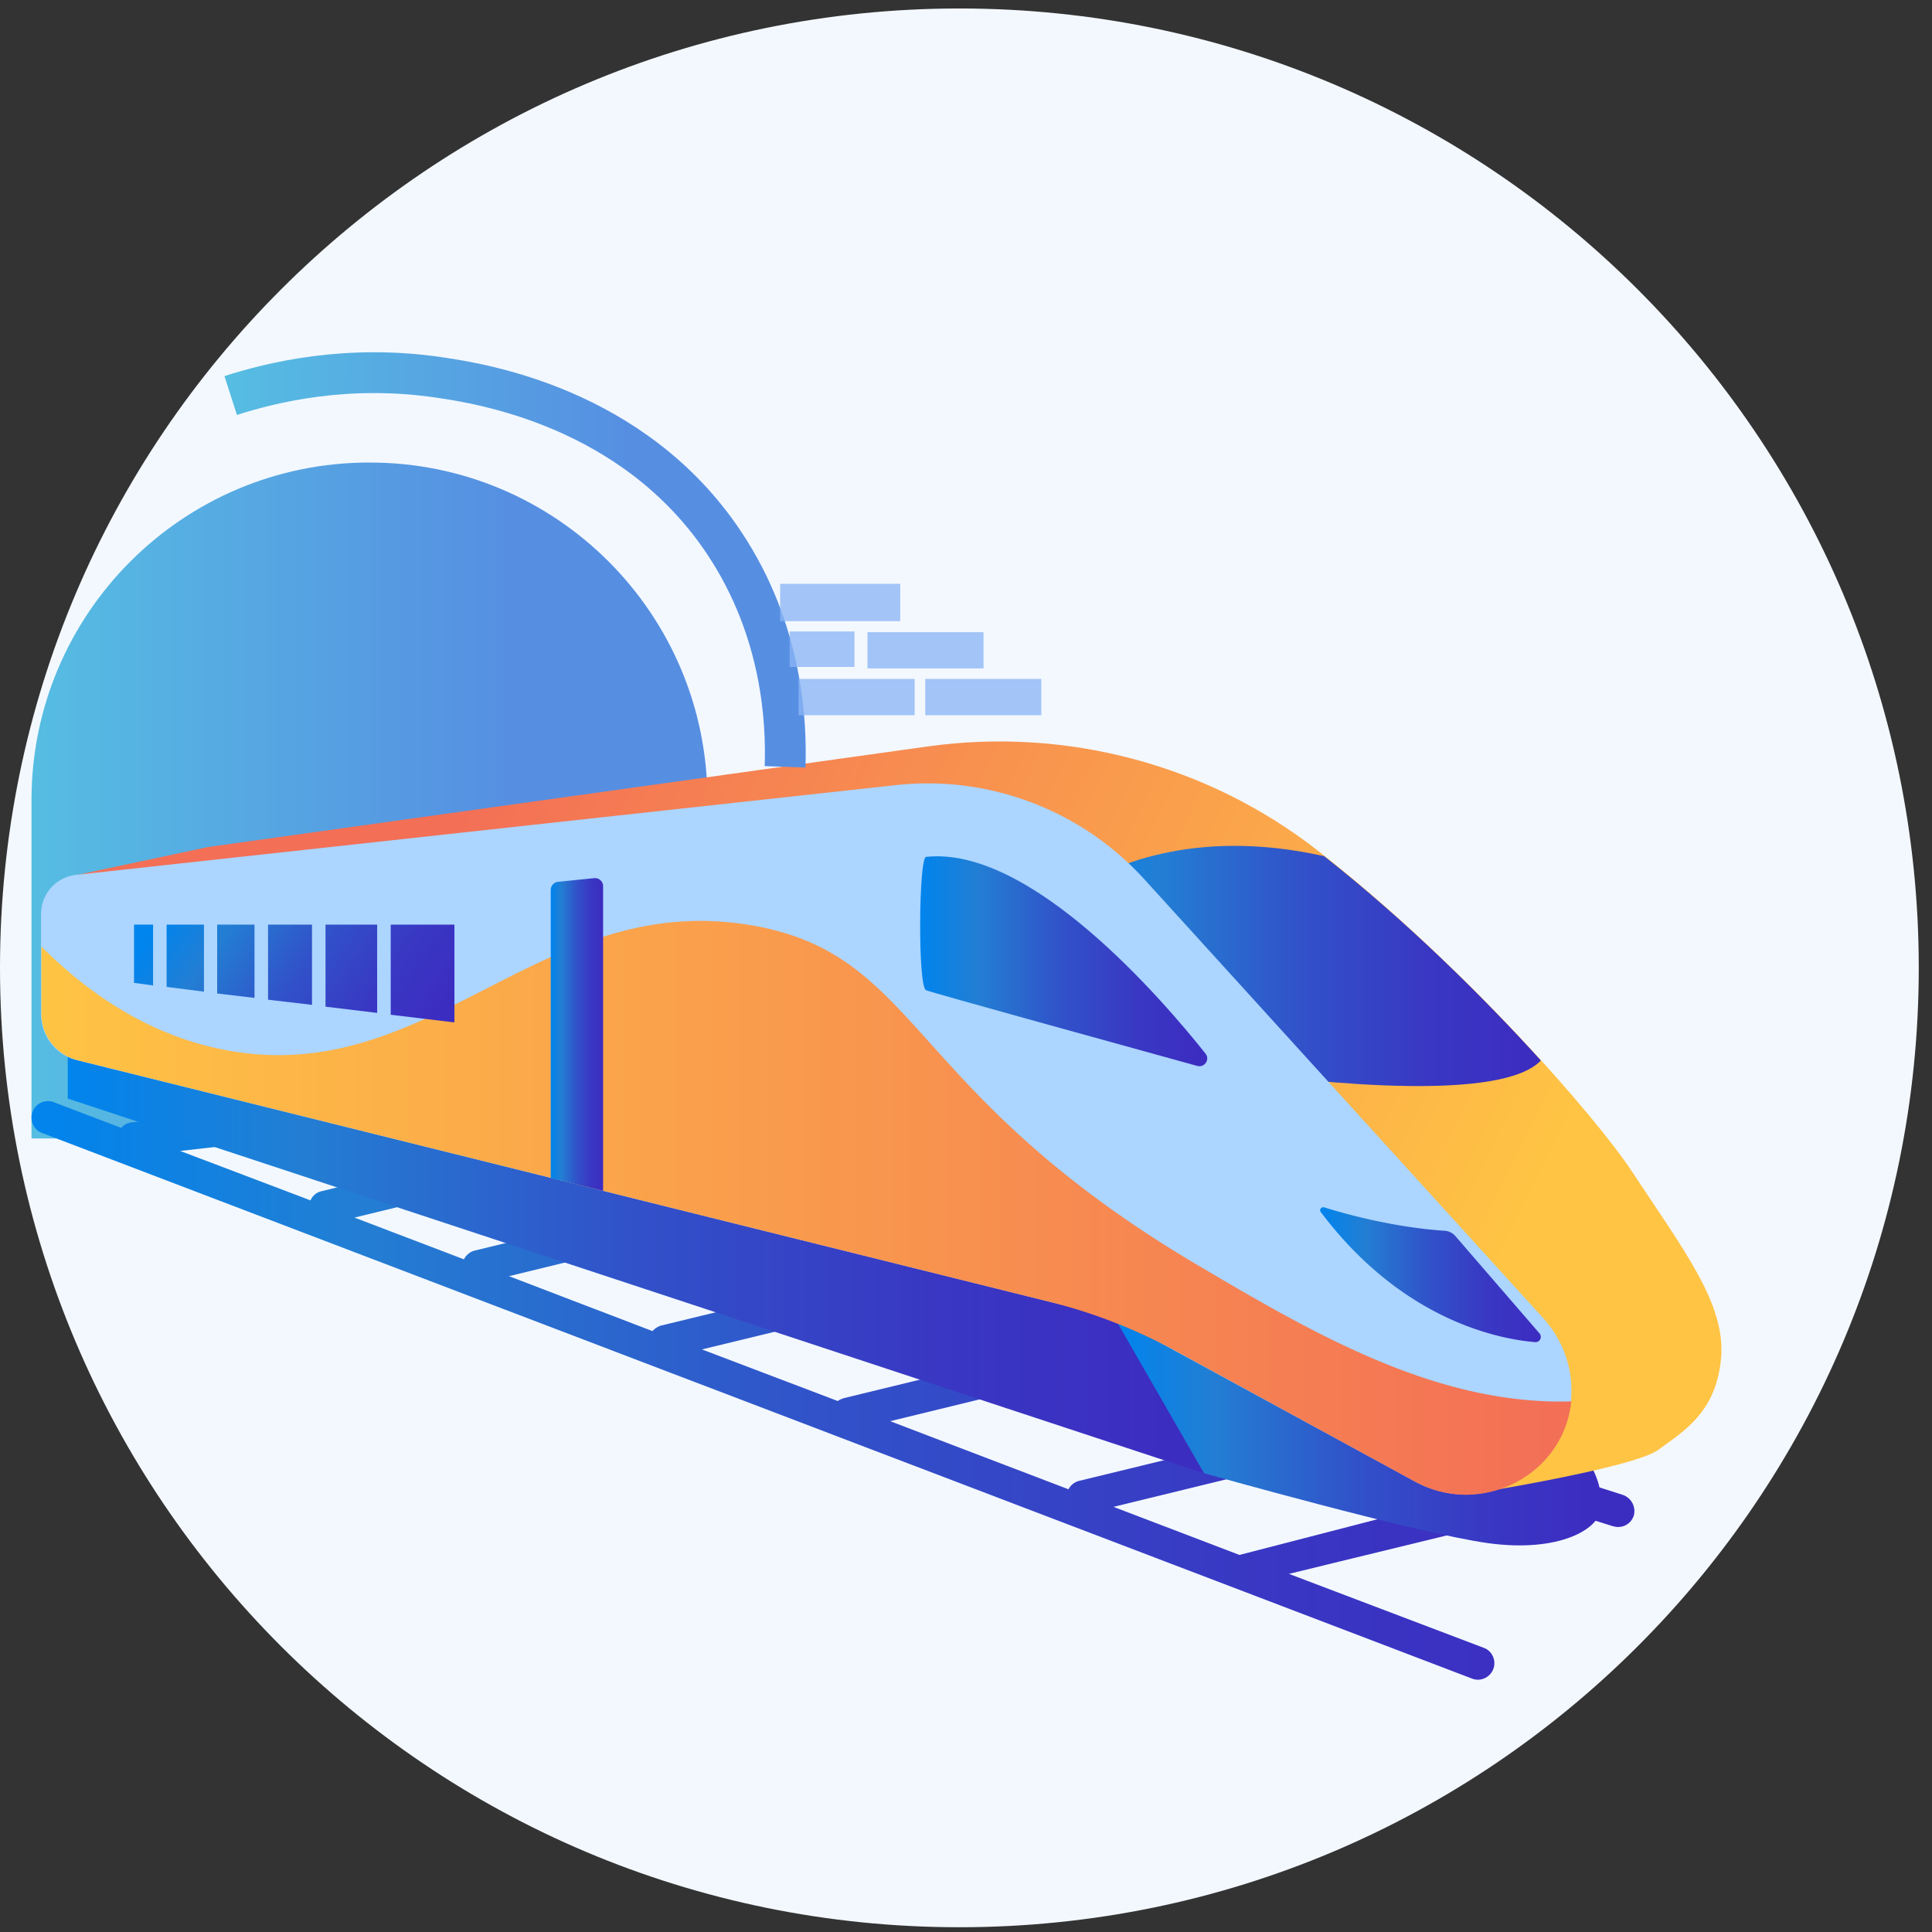 <svg width="142" height="142" fill="none" xmlns="http://www.w3.org/2000/svg"><rect width="100%" height="100%" fill="#333333" stroke="none"/><path d="M70.513 141.65c38.944 0 70.514-31.57 70.514-70.514 0-38.943-31.57-70.513-70.513-70.513C31.57.623 0 32.193 0 71.136c0 38.944 31.57 70.514 70.513 70.514z" fill="#F3F8FF"/><path d="M51.97 83.678H2.314V58.81c0-13.699 11.116-24.814 24.815-24.814h.054c13.699 0 24.814 11.115 24.814 24.814v24.868h-.027z" fill="url(#paint0_linear)"/><path d="M119.254 109.865l-80.31-25.676a.97.97 0 00-.538-.161L7.078 73.988c-.646-.215-1.319.162-1.534.781-.215.646.162 1.319.78 1.534l15.26 4.872L9.69 82.493a1.165 1.165 0 00-.78.404l-4.953-1.884c-.619-.242-1.346.08-1.56.7-.243.619.08 1.346.699 1.56l105.097 40.102c.135.054.296.081.431.081.484 0 .942-.296 1.13-.781.242-.619-.08-1.345-.699-1.561l-14.319-5.436 19.001-4.629c.189-.054.35-.135.485-.243l4.333 1.373c.135.027.242.054.377.054.511 0 .996-.323 1.157-.861a1.265 1.265 0 00-.834-1.507zM47.96 97.835l-10.55-4.038 12.488-3.041a1.17 1.17 0 00.565-.323l11.626 3.714-13.51 3.283a1.38 1.38 0 00-.62.404zm-1.588-8.72l-11.465 2.798c-.35.08-.646.323-.808.646l-8.047-3.068 12.165-2.96 8.155 2.583zm-19.082-6.11l6.486 2.072-10.146 2.476a1.14 1.14 0 00-.807.673l-9.582-3.633 14.05-1.588zm63.005 31.489c-.646.161 2.772.484 2.826.565l-11.277-4.306 12.46-3.042a1.218 1.218 0 00.889-1.48 1.219 1.219 0 00-1.48-.888l-14.399 3.499a1.21 1.21 0 00-.78.619l-13.107-5.006 11.6-2.826a1.219 1.219 0 00.888-1.48 1.219 1.219 0 00-1.48-.888l-14.4 3.498c-.16.054-.322.108-.457.216l-9.985-3.795 11.977-2.907a1.23 1.23 0 00.915-1.4l45.484 14.534-19.674 5.087z" fill="url(#paint1_linear)"/><path d="M4.979 76.033v4.71l83.54 27.56-3.607-17.01-79.933-15.26z" fill="url(#paint2_linear)"/><path d="M81.926 96.865l6.567 11.412s15.636 4.413 20.858 5.14c5.221.727 8.397-1.023 8.37-2.799-.081-4.225-4.145-5.786-4.145-5.786l-31.65-7.967z" fill="url(#paint3_linear)"/><path d="M15.288 62.255l-9.716 2.072 67.795-3.822L108.49 99.1l-.754 10.766s12.3-1.938 14.157-3.311c1.857-1.372 4.225-2.718 4.602-6.701.377-3.983-2.719-7.94-6.567-13.78-2.557-3.876-12.246-15.098-23.065-23.55-8.101-6.324-18.436-9.07-28.61-7.67l-52.965 7.401z" fill="url(#paint4_linear)"/><path d="M113.252 77.945c-4.226-4.656-9.877-10.254-15.933-15.018-9.554-2.126-15.852.673-19.135 2.88l11.68 12.838c7.805 1.076 20.562 2.287 23.388-.7z" fill="url(#paint5_linear)"/><path d="M81.926 96.866L5.653 77.92c-1.56-.377-2.637-1.776-2.637-3.391V67.18a2.889 2.889 0 012.583-2.88l60.233-6.593a21.525 21.525 0 0118.274 6.917l29.282 32.215c1.588 1.75 2.207 3.822 2.099 5.814-.35 5.651-6.567 8.935-11.519 6.217L81.926 96.866z" fill="#ACD5FF"/><path d="M88.305 93.15C66.478 80.34 67.77 70.166 55.255 68.013c-15.502-2.665-23.495 11.896-38.46 9.204-5.436-.969-10.011-3.902-13.752-7.643v4.952a3.507 3.507 0 002.637 3.391l71.348 17.736a39.314 39.314 0 019.42 3.66l17.548 9.581c4.871 2.665 10.927-.457 11.492-5.894-9.716.296-18.624-4.79-27.183-9.85z" fill="url(#paint6_linear)"/><path d="M44.327 87.527V65.135a.594.594 0 00-.646-.592l-2.664.269a.608.608 0 00-.539.592v21.181l3.85.942z" fill="url(#paint7_linear)"/><path d="M68.065 62.981c-.538.054-.619 9.554 0 9.797.512.215 14.991 4.198 19.943 5.57.539.135.942-.484.592-.914-3.148-3.956-12.864-15.287-20.535-14.453z" fill="url(#paint8_linear)"/><path d="M113.146 97.996l-6.19-7.159a1.135 1.135 0 00-.754-.376c-3.768-.243-7.428-1.265-8.881-1.723-.216-.054-.377.189-.242.35 6.055 8.047 13.214 9.339 15.717 9.554a.389.389 0 00.35-.646z" fill="url(#paint9_linear)"/><path d="M22.93 67.96h-3.229v5.518l3.23.377v-5.894z" fill="url(#paint10_linear)"/><path d="M12.246 72.536l2.745.35v-4.925h-2.745v4.575z" fill="url(#paint11_linear)"/><path d="M18.706 67.96h-2.745v5.06l2.745.324V67.96z" fill="url(#paint12_linear)"/><path d="M28.717 67.96v6.622l4.683.565V67.96h-4.683z" fill="url(#paint13_linear)"/><path d="M27.72 67.96h-3.794v6.03l3.795.457v-6.486z" fill="url(#paint14_linear)"/><path d="M11.251 67.96h-1.4v4.28l1.4.189V67.96z" fill="url(#paint15_linear)"/><path d="M16.955 29.071c3.014-.969 8.586-2.341 15.395-1.319 2.88.43 14.21 2.126 20.884 12.165 4.334 6.513 4.576 13.295 4.468 16.444" stroke="url(#paint16_linear)" stroke-width="3" stroke-miterlimit="10"/><path opacity=".78" d="M68.004 52.565h8.531V49.9h-8.531v2.665zm-9.311 0h8.532V49.9h-8.532v2.665zm5.065-3.435h8.531v-2.664h-8.532v2.665zm-5.719-.11h4.764v-2.611h-4.764v2.61zm-.699-3.366h8.828V42.91H57.34v2.745z" fill="#8CB6F5"/><defs><linearGradient id="paint0_linear" x1="2.31" y1="58.84" x2="51.982" y2="58.84" gradientUnits="userSpaceOnUse"><stop stop-color="#56BDE2"/><stop offset=".709" stop-color="#568FE2"/></linearGradient><linearGradient id="paint1_linear" x1="2.31" y1="98.718" x2="120.11" y2="98.718" gradientUnits="userSpaceOnUse"><stop stop-color="#0084ED"/><stop offset=".205" stop-color="#237ED3"/><stop offset=".491" stop-color="#3152C9"/><stop offset=".767" stop-color="#3937C3"/><stop offset=".967" stop-color="#3C2DC1"/></linearGradient><linearGradient id="paint2_linear" x1="4.987" y1="92.159" x2="88.509" y2="92.159" gradientUnits="userSpaceOnUse"><stop stop-color="#0084ED"/><stop offset=".205" stop-color="#237ED3"/><stop offset=".491" stop-color="#3152C9"/><stop offset=".767" stop-color="#3937C3"/><stop offset=".967" stop-color="#3C2DC1"/></linearGradient><linearGradient id="paint3_linear" x1="81.934" y1="105.247" x2="117.738" y2="105.247" gradientUnits="userSpaceOnUse"><stop stop-color="#0084ED"/><stop offset=".205" stop-color="#237ED3"/><stop offset=".491" stop-color="#3152C9"/><stop offset=".767" stop-color="#3937C3"/><stop offset=".967" stop-color="#3C2DC1"/></linearGradient><linearGradient id="paint4_linear" x1="110.862" y1="91.914" x2="34.914" y2="55.056" gradientUnits="userSpaceOnUse"><stop stop-color="#FFC444"/><stop offset=".996" stop-color="#F36F56"/></linearGradient><linearGradient id="paint5_linear" x1="78.179" y1="70.988" x2="113.25" y2="70.988" gradientUnits="userSpaceOnUse"><stop stop-color="#0084ED"/><stop offset=".205" stop-color="#237ED3"/><stop offset=".491" stop-color="#3152C9"/><stop offset=".767" stop-color="#3937C3"/><stop offset=".967" stop-color="#3C2DC1"/></linearGradient><linearGradient id="paint6_linear" x1="3.004" y1="88.784" x2="115.449" y2="88.784" gradientUnits="userSpaceOnUse"><stop stop-color="#FFC444"/><stop offset=".996" stop-color="#F36F56"/></linearGradient><linearGradient id="paint7_linear" x1="40.482" y1="76.037" x2="44.33" y2="76.037" gradientUnits="userSpaceOnUse"><stop stop-color="#0084ED"/><stop offset=".205" stop-color="#237ED3"/><stop offset=".491" stop-color="#3152C9"/><stop offset=".767" stop-color="#3937C3"/><stop offset=".967" stop-color="#3C2DC1"/></linearGradient><linearGradient id="paint8_linear" x1="67.625" y1="70.65" x2="88.736" y2="70.65" gradientUnits="userSpaceOnUse"><stop stop-color="#0084ED"/><stop offset=".205" stop-color="#237ED3"/><stop offset=".491" stop-color="#3152C9"/><stop offset=".767" stop-color="#3937C3"/><stop offset=".967" stop-color="#3C2DC1"/></linearGradient><linearGradient id="paint9_linear" x1="97.044" y1="93.7" x2="113.252" y2="93.7" gradientUnits="userSpaceOnUse"><stop stop-color="#0084ED"/><stop offset=".205" stop-color="#237ED3"/><stop offset=".491" stop-color="#3152C9"/><stop offset=".767" stop-color="#3937C3"/><stop offset=".967" stop-color="#3C2DC1"/></linearGradient><linearGradient id="paint10_linear" x1="13.444" y1="65.357" x2="30.942" y2="77.272" gradientUnits="userSpaceOnUse"><stop stop-color="#0084ED"/><stop offset=".205" stop-color="#237ED3"/><stop offset=".491" stop-color="#3152C9"/><stop offset=".767" stop-color="#3937C3"/><stop offset=".967" stop-color="#3C2DC1"/></linearGradient><linearGradient id="paint11_linear" x1="11.22" y1="68.624" x2="28.719" y2="80.538" gradientUnits="userSpaceOnUse"><stop stop-color="#0084ED"/><stop offset=".205" stop-color="#237ED3"/><stop offset=".491" stop-color="#3152C9"/><stop offset=".767" stop-color="#3937C3"/><stop offset=".967" stop-color="#3C2DC1"/></linearGradient><linearGradient id="paint12_linear" x1="12.293" y1="67.048" x2="29.792" y2="78.962" gradientUnits="userSpaceOnUse"><stop stop-color="#0084ED"/><stop offset=".205" stop-color="#237ED3"/><stop offset=".491" stop-color="#3152C9"/><stop offset=".767" stop-color="#3937C3"/><stop offset=".967" stop-color="#3C2DC1"/></linearGradient><linearGradient id="paint13_linear" x1="16.275" y1="61.198" x2="33.774" y2="73.112" gradientUnits="userSpaceOnUse"><stop stop-color="#0084ED"/><stop offset=".205" stop-color="#237ED3"/><stop offset=".491" stop-color="#3152C9"/><stop offset=".767" stop-color="#3937C3"/><stop offset=".967" stop-color="#3C2DC1"/></linearGradient><linearGradient id="paint14_linear" x1="14.752" y1="63.435" x2="32.251" y2="75.349" gradientUnits="userSpaceOnUse"><stop stop-color="#0084ED"/><stop offset=".205" stop-color="#237ED3"/><stop offset=".491" stop-color="#3152C9"/><stop offset=".767" stop-color="#3937C3"/><stop offset=".967" stop-color="#3C2DC1"/></linearGradient><linearGradient id="paint15_linear" x1="10.319" y1="69.948" x2="27.817" y2="81.863" gradientUnits="userSpaceOnUse"><stop stop-color="#0084ED"/><stop offset=".205" stop-color="#237ED3"/><stop offset=".491" stop-color="#3152C9"/><stop offset=".767" stop-color="#3937C3"/><stop offset=".967" stop-color="#3C2DC1"/></linearGradient><linearGradient id="paint16_linear" x1="16.826" y1="41.664" x2="58.124" y2="41.664" gradientUnits="userSpaceOnUse"><stop stop-color="#56BDE2"/><stop offset=".709" stop-color="#568FE2"/></linearGradient></defs></svg>